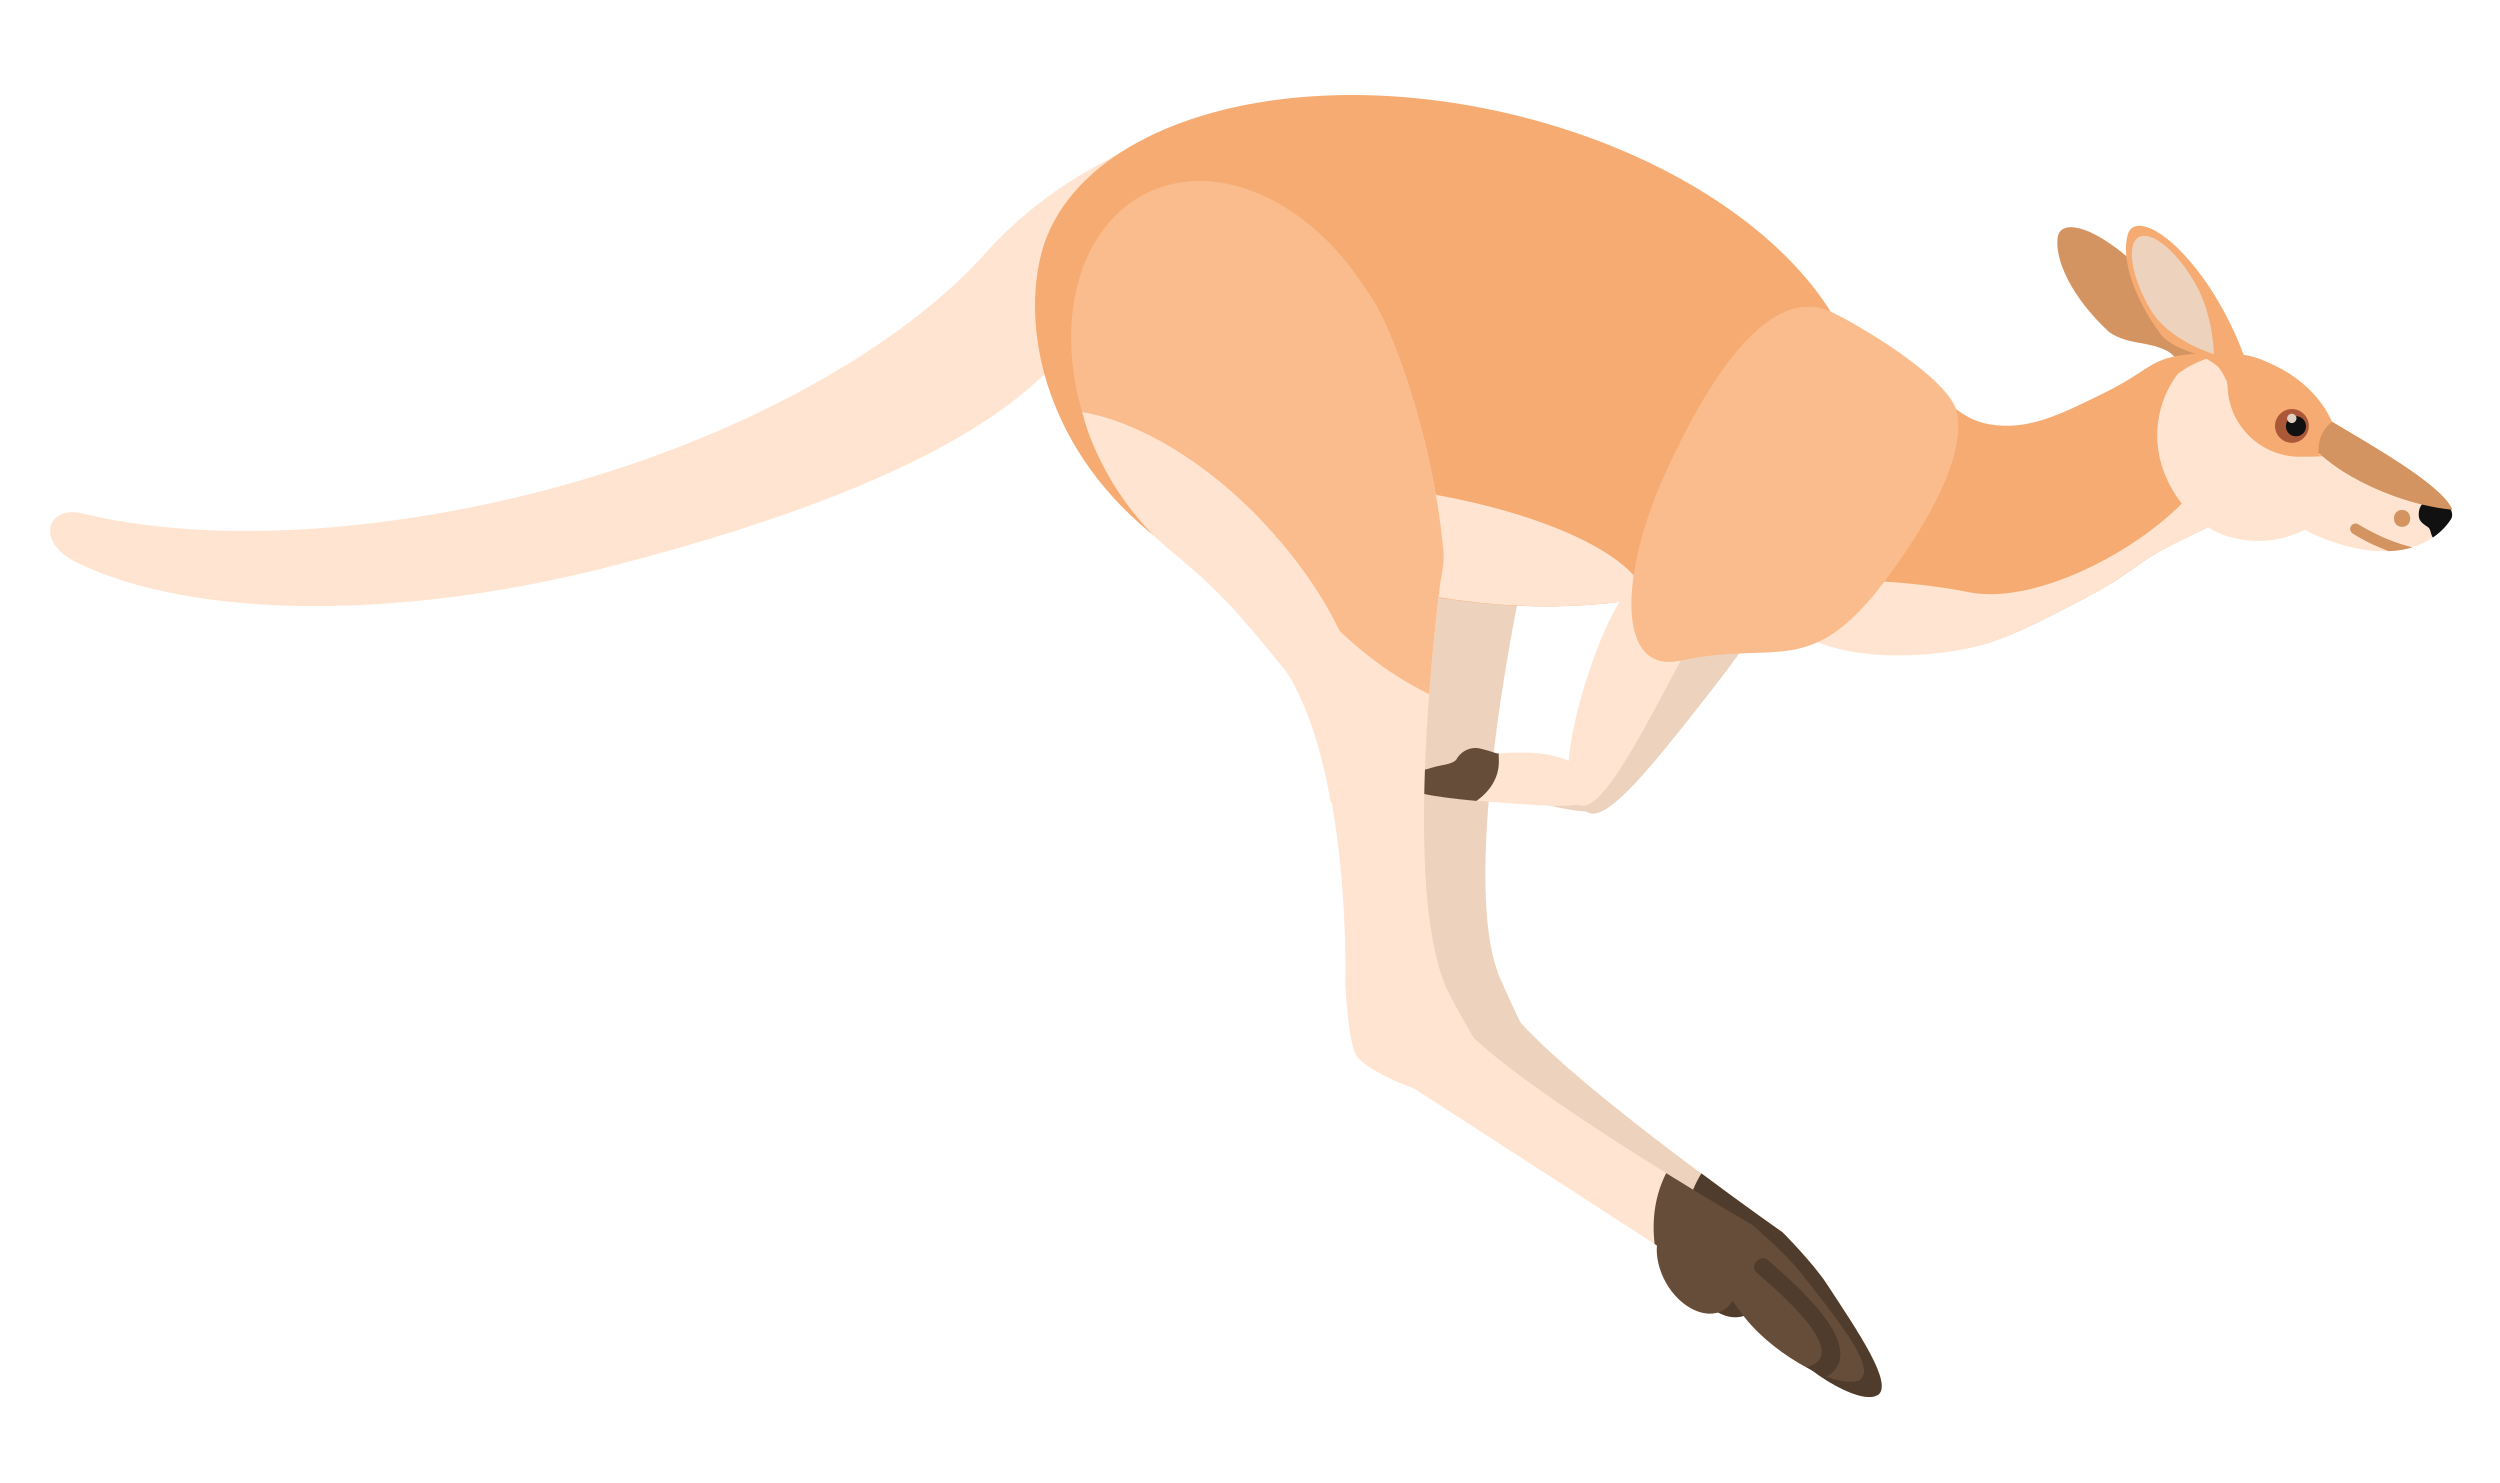 <?xml version="1.0" encoding="UTF-8"?>
<svg id="Layer_1" data-name="Layer 1" xmlns="http://www.w3.org/2000/svg" version="1.1" viewBox="0 0 1080 640.7">
  <defs>
    <style>
      .cls-1 {
        fill: #4f3c2c;
      }

      .cls-1, .cls-2, .cls-3, .cls-4, .cls-5, .cls-6, .cls-7, .cls-8, .cls-9, .cls-10 {
        stroke-width: 0px;
      }

      .cls-2 {
        fill: #f5ab71;
      }

      .cls-3 {
        fill: #d49462;
      }

      .cls-4 {
        fill: #ab5839;
      }

      .cls-5 {
        fill: #e0d0c1;
      }

      .cls-6 {
        fill: #664d39;
      }

      .cls-7 {
        fill: #edd2be;
      }

      .cls-8 {
        fill: #111;
      }

      .cls-9 {
        fill: #ffe5d1;
      }

      .cls-10 {
        fill: #fabc8c;
      }
    </style>
  </defs>
  <path class="cls-3" d="M936.2,151.6c4.6,2.3,7.1,9.8,11.3,11.7,2.7,1.2,3.7.2,5-.7,3.9-6.4-14.5-35.1-32.3-50.6-18.2-15.8-30.3-16.8-31.3-9.4-1.3,9.6,5.9,25.8,22.4,41,8.6,5.6,16.3,3.6,24.9,8Z"/>
  <path class="cls-9" d="M507.8,96.8c-3.8-14.9-.6-44-24.2-30.6-8.6,4.9-34.2,16.6-57.9,43.2-35.5,39.8-105.9,80.9-193.9,103.3-75.3,19.1-146.2,21.3-196.2,9.1-15.1-3.7-20.9,12.3-2.3,21.3,48.3,23.4,135,25.8,228.4,2.1,76.4-19.4,148.8-45.8,186.8-81,28-25.9,65.4-43.3,59.3-67.5Z"/>
  <path class="cls-2" d="M830.2,169.5c14.9,3.4,15.8,12.5,32.1,14.2,15.1,1.6,28.3-4.9,45.4-13.3,19.6-9.6,20.2-14.1,32.1-16.5,14.3-2.9,34.6-.7,39.9,10.1,1.4,2.9.9,4.6-4.6,31.6-2.9,14.3-3,15.2-4.1,17.4-5.3,10.4-14.8,13.4-29.3,20.6-22.2,11-16.6,12-43.5,26.1-15.8,8.3-27.2,14.2-40.3,18.3-12.2,3.8-68.3,14-93-15.1-14.7-17.3-12.7-38.5-2.3-58.7,14-27.2,45.7-39.8,67.8-34.8Z"/>
  <path class="cls-9" d="M970.7,213.3c.7-1.4,1-2.3,1.8-6.1-8,1.1-16.3,2.8-24.9,5-8.3,9.5-19.8,18.9-33.5,26.9-22.6,13.1-44.7,19.3-60.6,17.2-.2.1-1.3-.3-1.5-.2-17-3.4-36-5.4-56.2-5.4s-25.8.8-37.8,2.3c1.6,3.5,3.6,6.9,6.4,10.2,24.7,29.1,80.8,18.9,93,15.1,13.1-4.1,24.5-10,40.3-18.3,26.9-14.1,21.3-15.1,43.5-26.1,14.5-7.2,24-10.2,29.3-20.6Z"/>
  <path class="cls-7" d="M761.2,254.6c-7.4-5.9-29.3-12.2-55.7,31.3-9.9,16.3-17.4,33-20.7,45.5-4.9-3.4-13.8-1.1-25.8-2.7-21.2-2.8-40.1,2.5-41.6,8.2-1.5,5.8,16.6,2,37.3,7.4,13,3.4,23.9,6.1,30.7,6.3,7.4,5.9,26.1-17,47-43.5s36.2-46.7,28.8-52.5Z"/>
  <path class="cls-7" d="M789.2,554.6c-6.2-9.4-19.3-22.4-19.3-22.4,0,0-83.8-58.3-112.9-90.3-.8-.9-8.5-18.3-9-19.4-19-44.3,10.8-177.8,10.8-177.8,1.1-4.4,2.4-9,2.4-13.6-.5-46.8-11.9-86.7-17.5-101.5-18.2-48.3-61.4-76.8-96.5-63.5-35.2,13.2-48.9,63.1-30.8,111.4,6.5,17.3,16.3,32,27.7,43.3.2.2.4.4.6.6,23.5,22,35,41.8,44.6,55,24.5,45.2,14.2,138.1,14.2,138.1,0,0-1,26.6,2.5,31.3,5.8,7.8,23.5,15.8,23.5,15.8l98.7,76.2c-.8,4.9,0,10.8,2.6,16.4,5.3,11.3,15.9,17.4,23.6,13.8,1.7-.8,3.2-2.1,4.3-3.7,1.4,2.5,2.9,5,4.6,7.5,13.3,20.2,40.7,35.5,47.8,30.8,7.2-4.7-8.6-27.6-21.9-47.8Z"/>
  <path class="cls-2" d="M802.8,191.2c-12,53.2-91,81.5-181.1,67-6.2-1-12.5-2.2-18.8-3.6-40.8-9.2-76-1.1-102.6-21.8-47.7-37.1-58.5-87.9-51-121,12.8-56.9,102.3-85.3,199.9-63.3,97.6,22,166.4,85.9,153.6,142.8Z"/>
  <path class="cls-9" d="M739.2,239.5c-8.3-4.4-31-6.8-49.2,40.7-6.8,17.8-11.3,35.6-12.3,48.5-5.5-2.5-13.6-4.1-25.7-3.5-2.5.1-5,.3-7.4.6-1.8-1.7-4.2-2.8-6.9-2.8s-6.9,2.1-8.6,5.2c-2.1,2.1-4.9,3.9-8.3,5-2.7.9-11.2.7-13.6.6-1.4,1.1-2.2,2.2-2.3,3.4-.5,6,24.1,8.1,45.5,9.7,13.4,1,24.6,1.8,31.3.7,8.4,4.5,22.6-21.4,38.5-51.2,15.9-29.8,27.3-52.4,19-56.8Z"/>
  <path class="cls-9" d="M592,209.8c-44.3-4.6-62.2-1.2-85.3,8.1,4.9,5.1-11.4,10.2-5.3,14.9,26.6,20.7,61.8,12.6,102.6,21.8,6.3,1.4,12.6,2.6,18.8,3.6,31.7,5.1,62,4.8,88.6.1-5.2-20.9-55.9-42-119.4-48.5Z"/>
  <path class="cls-6" d="M637.6,323.1c-3.8,0-6.9,2.1-8.6,5.2-2.1,2.1-6.5,2.1-9.9,3.2-2.7.9-9.7,2.5-12.1,2.4-1.4,1.1-2.2,2.2-2.3,3.4-.4,4.8,15.6,7.1,33.1,8.7,5.9-4.1,9.7-10.1,9.7-16.8s-.3-2.5-.5-3.7c-.9,0-6.8-2.4-9.5-2.4Z"/>
  <path class="cls-10" d="M725.9,285.4c-27.6,6-26.5-37.1-6.4-81.2,20.1-44.1,45.8-81.3,71.5-69.5,11.1,5.1,51.4,28.8,54.4,43.5,3.9,19.5-13.4,48.8-29.8,71-33.5,45.3-47.7,27-89.6,36.2Z"/>
  <path class="cls-9" d="M778,549.9c-7-8.9-21.1-20.8-21.1-20.8,0,0-88.4-51.1-120-80.5-.9-.8-10-17.5-10.5-18.6-22.6-42.6-4.1-178.1-4.1-178.1.8-4.5,1.7-9.2,1.2-13.8-4.4-46.6-19.1-85.4-25.9-99.7-22.1-46.6-54.6-33.3-88.5-17.2-33.9,16.1-56.5,28.9-34.3,75.5,7.9,16.7,18.9,30.6,31.2,40.8.2.2.4.4.6.6,25.3,20,38.3,38.7,49,51.1,28.2,43,25.6,136.4,25.6,136.4,0,0,1.3,26.6,5.1,31,6.4,7.3,24.7,13.7,24.7,13.7l104.7,67.7c-.4,5,.9,10.7,4,16.2,6.2,10.8,17.3,16,24.7,11.7,1.7-1,3-2.4,4-4,1.6,2.4,3.3,4.7,5.2,7.1,14.9,19,43.5,31.9,50.2,26.7,6.7-5.3-10.9-26.8-25.8-45.8Z"/>
  <path class="cls-9" d="M1007,182.3c-3.5-8-10.2-15.8-19.4-21.4-3.1-1.9-6.2-3.4-9.3-4.7-20.1-9.4-37.7,5.5-37.7,5.5-8.7,11.7-12.1,28.9-4.4,45.5,5.9,12.8,16.3,21.9,27.5,24.9,17.3,4.6,28.8-1.9,32.2-3.3.6.4,1.1.9,1.8,1.2,31.8,14.7,52.2,7.5,61-5.5,6.2-9.2-32.2-30.6-51.7-42.2Z"/>
  <path class="cls-10" d="M623.5,237.5c-4.4-46.6-19.1-85.4-25.9-99.7-2.7-5.7-5.6-10.3-8.5-14.3-23.9-36.8-63-54.7-93.1-40.4-33.9,16.1-43.5,66.9-21.4,113.6,7.9,16.7,18.9,30.6,31.2,40.8.1.1.2.2.4.3,7.8,2.5,16,4,24.5,4s14-1,20.6-2.8c4.4,6.9,9.3,13.6,14.8,20.2,15.5,18.2,33.4,32,51.3,40.7,2.1-27.8,4.9-48.7,4.9-48.7.8-4.5,1.7-9.2,1.2-13.8Z"/>
  <path class="cls-9" d="M546.2,226.1c-25.3-26.9-54.7-44-78.7-48.1,1.4,5.7,3.6,12,7,19.1,7.9,16.7,18.9,30.6,31.2,40.8.2.2.4.4.6.6,25.3,20,38.3,38.7,49,51.1,9.8,14.9,15.9,36,19.6,57,1.7-1,3.2-2.2,4.6-3.6,22.5-21.2,7.5-73.6-33.5-117Z"/>
  <path class="cls-1" d="M811.1,602.8c7.2-4.7-8.5-27.6-21.8-47.9-6.2-9.5-19.2-22.5-19.2-22.5,0,0-15.3-10.7-35.1-25.5-5.4,8.8-8,19.2-7.7,30.1l1,.8c-.8,4.9,0,10.8,2.6,16.4,5.3,11.3,15.8,17.5,23.6,13.8,1.7-.8,3.2-2.1,4.3-3.7,1.4,2.5,2.9,5,4.5,7.5,13.2,20.2,40.6,35.6,47.7,30.9Z"/>
  <path class="cls-6" d="M803.8,595.7c6.7-5.3-10.9-26.8-25.8-45.8-7-8.9-21.1-20.8-21.1-20.8,0,0-16.2-9.3-37.1-22.3-4.7,9.2-6.3,19.8-5,30.6l1,.7c-.4,5,.9,10.7,4,16.2,6.2,10.8,17.3,16,24.7,11.7,1.7-1,3-2.4,4-4,1.6,2.4,3.3,4.7,5.2,7.1,7.1,9,17.6,16.8,27,21.8,0,0,.3-.1.4,0,3.2,1.7,5.4,2.3,8.2,3.3,0,0,0,.6,0,.6,6.4,2.3,12.1,2.9,14.6,1Z"/>
  <path class="cls-2" d="M962.3,166.1c0,17.2,14,31.2,31.2,31.2s5.9-.6,8.7-1.4c7.3,6.8,18.6,13.4,32.1,18.3,8.8,3.2,17.4,5.1,25,5.9-4.1-10.4-35-27.8-51.9-37.9-3.5-8-10.2-15.8-19.4-21.4-3.1-1.9-6.2-3.4-9.3-4.7-4.8-2.2-9.4-3.1-13.6-3.1-1.9,4-3,8.4-3,13.1Z"/>
  <path class="cls-4" d="M997.4,184c0,4-3.3,7.3-7.3,7.3s-7.3-3.3-7.3-7.3,3.3-7.3,7.3-7.3,7.3,3.3,7.3,7.3Z"/>
  <path class="cls-8" d="M988,182.1c1.1-2.1,3.8-2.9,5.9-1.8,2.1,1.1,2.9,3.8,1.8,5.9-1.1,2.1-3.8,2.9-5.9,1.8-2.1-1.1-2.9-3.8-1.8-5.9Z"/>
  <path class="cls-5" d="M988.3,179.8c.5-1,1.8-1.4,2.7-.8,1,.5,1.4,1.8.8,2.7-.5,1-1.8,1.4-2.7.8-1-.5-1.4-1.8-.8-2.7Z"/>
  <path class="cls-8" d="M1058.7,224.5c1-1.5.7-3.2-.3-5.2-3.2-2.1-7-5-10.9-2.5-1.9,1.2-2.7,3.5-2.6,5.7,0,2.2,1.2,3.3,2.9,4.5,1.3.9,1.6.8,2.1,2.3.3.9.4,1.7.9,2.6,0,.1.1.2.2.3,3.1-2.1,5.7-4.7,7.6-7.6Z"/>
  <path class="cls-3" d="M1037.7,220.3c-4.7,0-4.7,7.3,0,7.3s4.7-7.3,0-7.3Z"/>
  <path class="cls-2" d="M957.2,157.6c4.1,3.1,5.3,10.9,9.1,13.5,2.5,1.7,3.6.9,5.1.2,4.9-5.6-8.1-37.1-22.9-55.5-15.1-18.8-26.9-21.8-29.2-14.8-3,9.2,1.3,26.4,14.8,44.3,7.5,7,15.4,6.4,23.1,12.3Z"/>
  <path class="cls-7" d="M948.2,122.2c8.1,14,8.2,30.8,8.2,30.8,0,0-19.5-5.6-27.6-19.6-8.1-14-10.3-27.8-4.9-30.9,5.4-3.1,16.3,5.7,24.3,19.7Z"/>
  <path class="cls-3" d="M1059.3,220.1c-4.1-10.4-35-27.8-51.9-37.9-1.8,1.4-3.2,3.1-4.2,5.1-1.3,2.6-1.8,5.6-1.5,8.7.1,0,.3,0,.4,0,7.3,6.8,18.6,13.4,32.1,18.3,8.8,3.2,17.4,5.1,25,5.9Z"/>
  <path class="cls-1" d="M764.1,544.6c-3.5-3.2-8.7,2-5.2,5.2,4.6,4.2,41.7,34.2,22.7,40.4-.4.1-.7.4-1.1.6,3,1.6,5.9,2.9,8.7,3.9,19.7-12.4-15.7-41.6-25.2-50.1Z"/>
  <path class="cls-3" d="M1041.9,236.4c-5.1-1.3-10.1-3.1-14.8-5.4-2.9-1.4-5.7-2.9-8.3-4.5-1.1-.7-2.5-.3-3.2.8-.7,1.1-.3,2.5.8,3.2,2.8,1.8,5.8,3.4,8.8,4.8,2.2,1,4.4,1.9,6.7,2.8,3.7-.1,7.1-.7,10.2-1.6Z"/>
</svg>